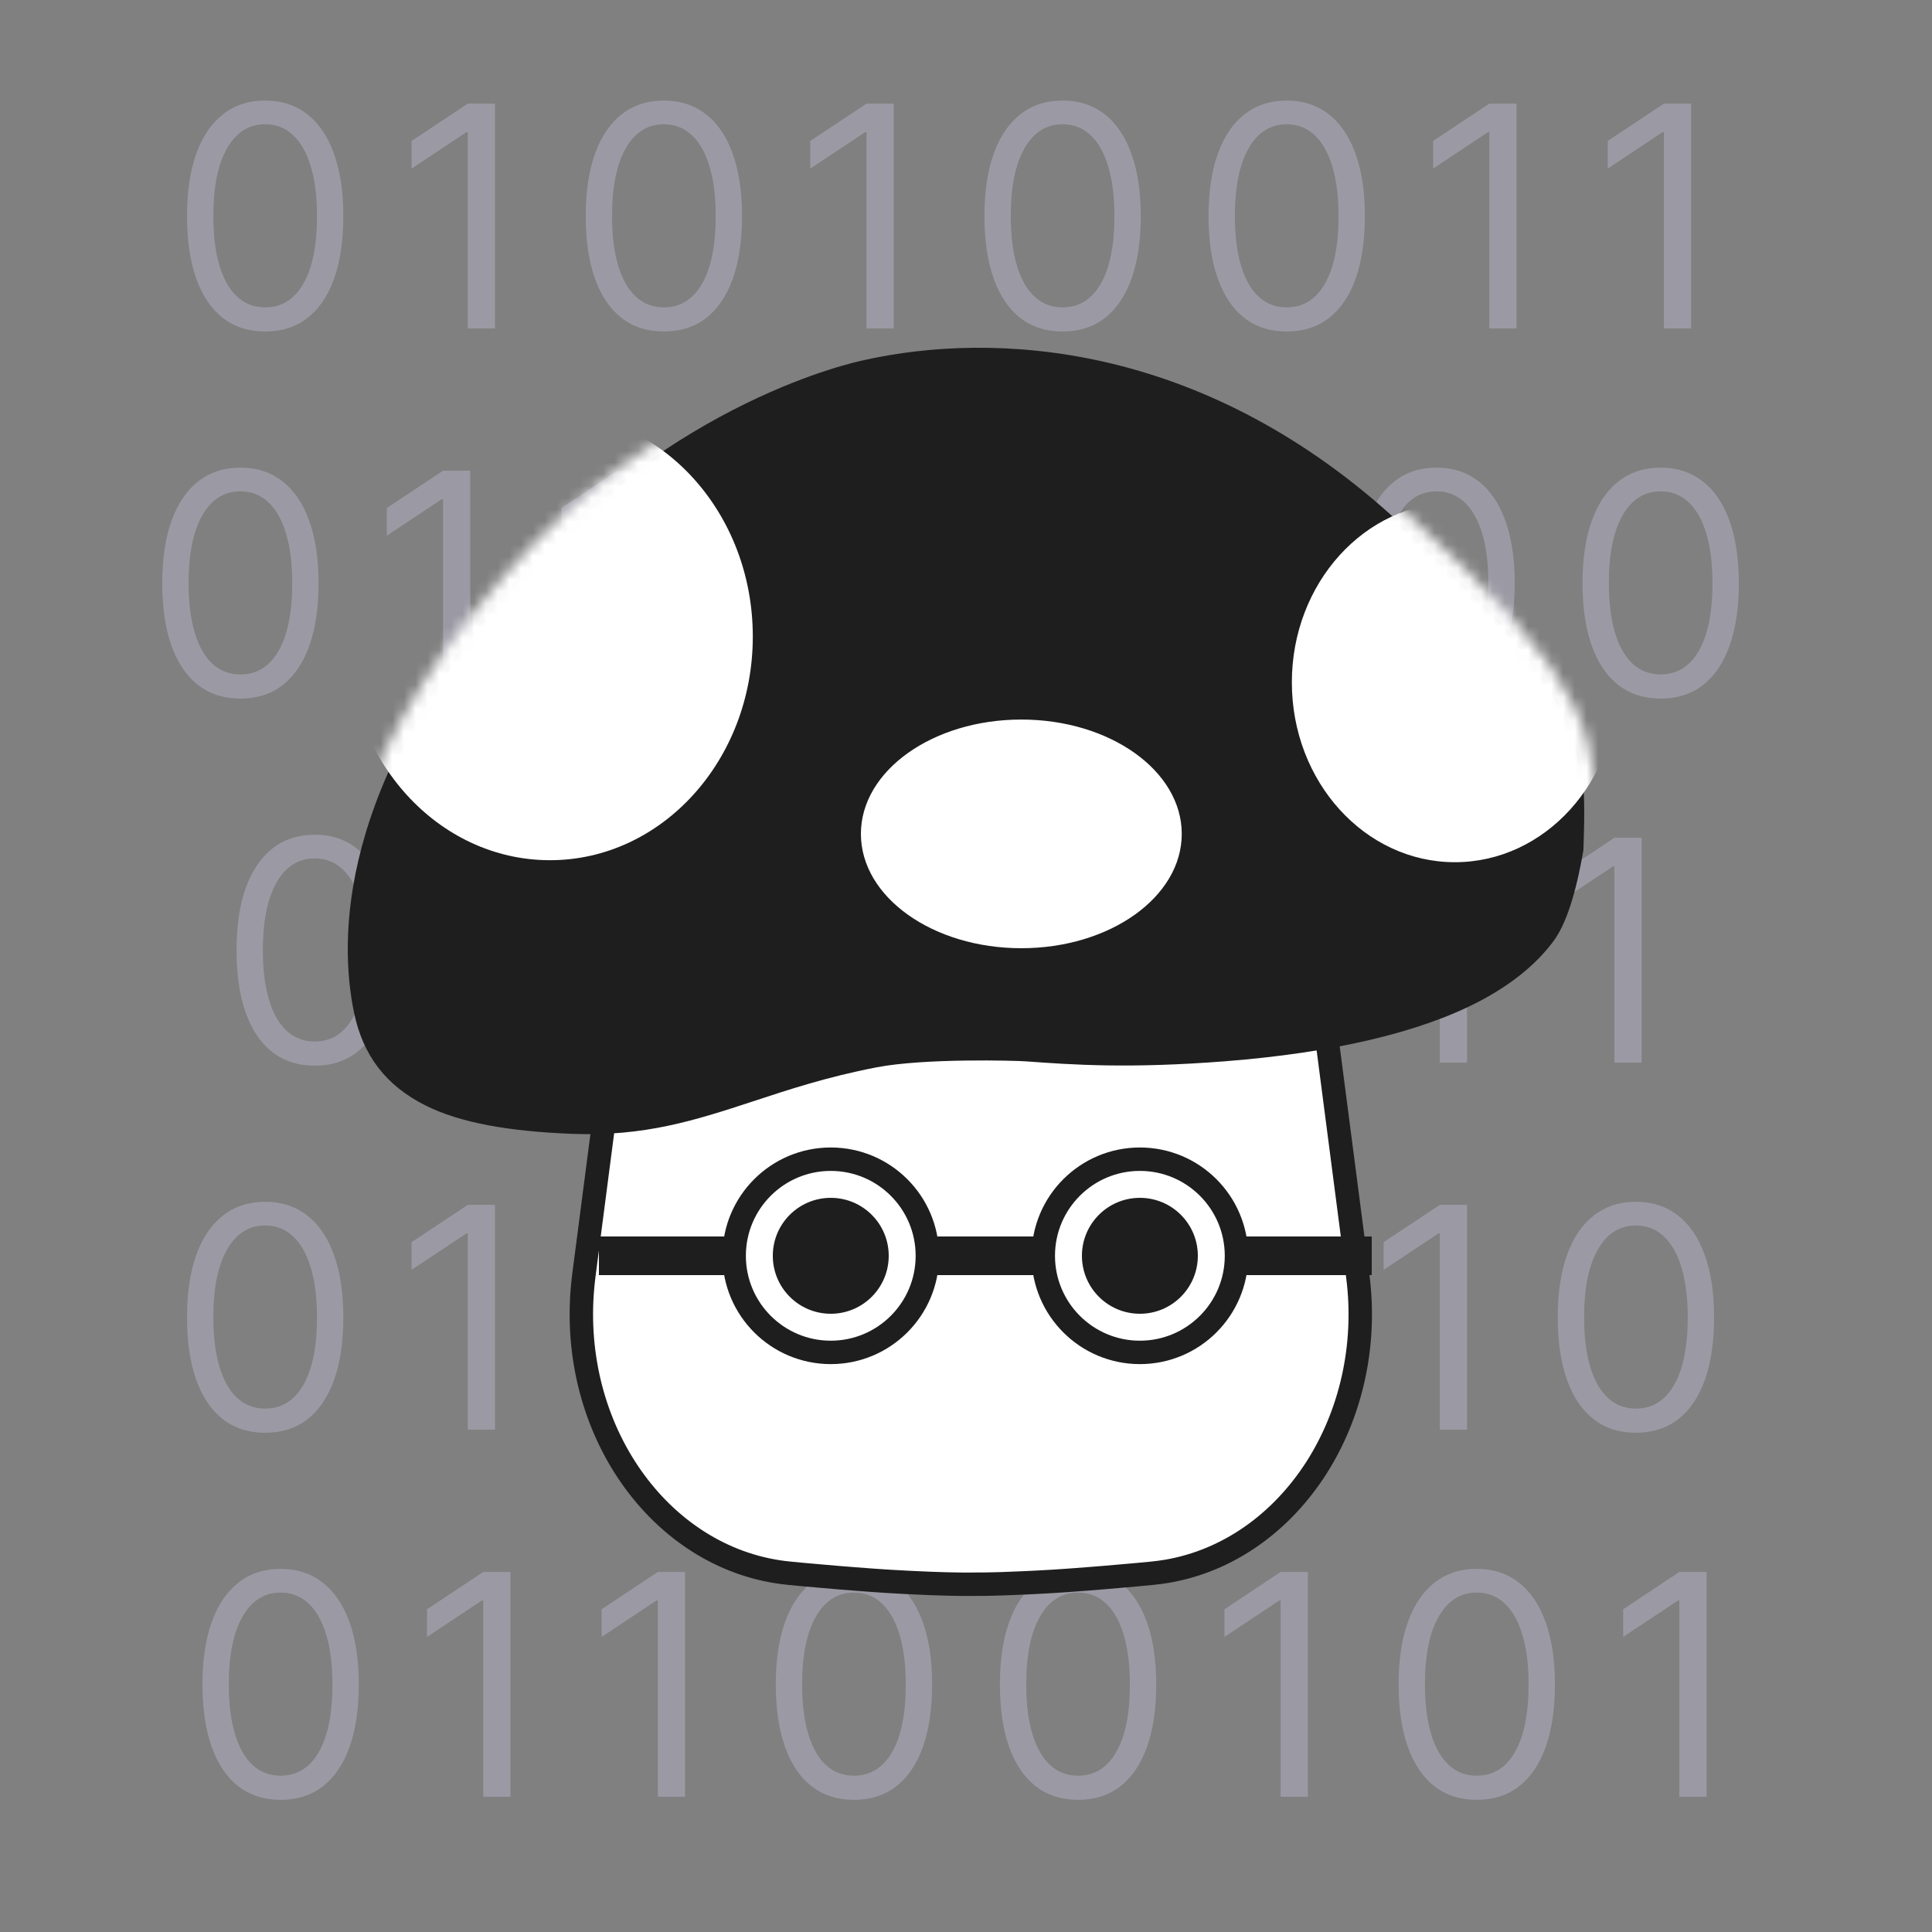 <svg width="165" height="165" viewBox="0 0 165 165" fill="none" xmlns="http://www.w3.org/2000/svg">
    <rect x="0" y="0" width="165" height="165" fill="#808080" stroke="none"/>
    <g clip-path="url(#clip0_3362_8984)">
        <path opacity="0.5" d="M22.646 28.312C21.234 28.312 20.031 27.928 19.037 27.159C18.043 26.384 17.284 25.262 16.759 23.794C16.234 22.319 15.972 20.538 15.972 18.45C15.972 16.375 16.234 14.603 16.759 13.134C17.29 11.659 18.053 10.534 19.047 9.759C20.046 8.978 21.247 8.588 22.646 8.588C24.047 8.588 25.243 8.978 26.237 9.759C27.237 10.534 28 11.659 28.525 13.134C29.056 14.603 29.322 16.375 29.322 18.45C29.322 20.538 29.059 22.319 28.534 23.794C28.009 25.262 27.25 26.384 26.256 27.159C25.262 27.928 24.059 28.312 22.646 28.312ZM22.646 26.25C24.047 26.25 25.134 25.575 25.909 24.225C26.684 22.875 27.072 20.95 27.072 18.45C27.072 16.787 26.893 15.372 26.537 14.203C26.187 13.034 25.681 12.144 25.018 11.531C24.362 10.919 23.572 10.613 22.646 10.613C21.259 10.613 20.175 11.297 19.393 12.666C18.612 14.028 18.221 15.956 18.221 18.45C18.221 20.113 18.396 21.525 18.747 22.688C19.096 23.85 19.6 24.734 20.256 25.341C20.918 25.947 21.715 26.25 22.646 26.25ZM42.274 8.85V28.05H39.949V11.287H39.837L35.149 14.4V12.037L39.949 8.85H42.274ZM56.698 28.312C55.286 28.312 54.083 27.928 53.089 27.159C52.095 26.384 51.336 25.262 50.811 23.794C50.286 22.319 50.023 20.538 50.023 18.45C50.023 16.375 50.286 14.603 50.811 13.134C51.342 11.659 52.105 10.534 53.098 9.759C54.098 8.978 55.298 8.588 56.698 8.588C58.098 8.588 59.295 8.978 60.289 9.759C61.289 10.534 62.051 11.659 62.577 13.134C63.108 14.603 63.373 16.375 63.373 18.45C63.373 20.538 63.111 22.319 62.586 23.794C62.061 25.262 61.301 26.384 60.308 27.159C59.314 27.928 58.111 28.312 56.698 28.312ZM56.698 26.25C58.098 26.25 59.186 25.575 59.961 24.225C60.736 22.875 61.123 20.95 61.123 18.45C61.123 16.787 60.945 15.372 60.589 14.203C60.239 13.034 59.733 12.144 59.07 11.531C58.414 10.919 57.623 10.613 56.698 10.613C55.311 10.613 54.227 11.297 53.445 12.666C52.664 14.028 52.273 15.956 52.273 18.45C52.273 20.113 52.448 21.525 52.798 22.688C53.148 23.85 53.651 24.734 54.308 25.341C54.97 25.947 55.767 26.25 56.698 26.25ZM76.326 8.85V28.05H74.001V11.287H73.888L69.201 14.4V12.037L74.001 8.85H76.326ZM90.75 28.312C89.338 28.312 88.135 27.928 87.141 27.159C86.147 26.384 85.388 25.262 84.863 23.794C84.338 22.319 84.075 20.538 84.075 18.45C84.075 16.375 84.338 14.603 84.863 13.134C85.394 11.659 86.156 10.534 87.15 9.759C88.15 8.978 89.35 8.588 90.75 8.588C92.15 8.588 93.347 8.978 94.341 9.759C95.341 10.534 96.103 11.659 96.628 13.134C97.16 14.603 97.425 16.375 97.425 18.45C97.425 20.538 97.163 22.319 96.638 23.794C96.113 25.262 95.353 26.384 94.36 27.159C93.366 27.928 92.163 28.312 90.75 28.312ZM90.75 26.25C92.15 26.25 93.238 25.575 94.013 24.225C94.788 22.875 95.175 20.95 95.175 18.45C95.175 16.787 94.997 15.372 94.641 14.203C94.291 13.034 93.785 12.144 93.122 11.531C92.466 10.919 91.675 10.613 90.75 10.613C89.363 10.613 88.278 11.297 87.497 12.666C86.716 14.028 86.325 15.956 86.325 18.45C86.325 20.113 86.5 21.525 86.85 22.688C87.2 23.85 87.703 24.734 88.36 25.341C89.022 25.947 89.819 26.25 90.75 26.25ZM109.89 28.312C108.478 28.312 107.275 27.928 106.281 27.159C105.287 26.384 104.528 25.262 104.003 23.794C103.478 22.319 103.215 20.538 103.215 18.45C103.215 16.375 103.478 14.603 104.003 13.134C104.534 11.659 105.296 10.534 106.29 9.759C107.29 8.978 108.49 8.588 109.89 8.588C111.29 8.588 112.487 8.978 113.481 9.759C114.481 10.534 115.243 11.659 115.768 13.134C116.3 14.603 116.565 16.375 116.565 18.45C116.565 20.538 116.303 22.319 115.778 23.794C115.253 25.262 114.493 26.384 113.5 27.159C112.506 27.928 111.303 28.312 109.89 28.312ZM109.89 26.25C111.29 26.25 112.378 25.575 113.153 24.225C113.928 22.875 114.315 20.95 114.315 18.45C114.315 16.787 114.137 15.372 113.781 14.203C113.431 13.034 112.925 12.144 112.262 11.531C111.606 10.919 110.815 10.613 109.89 10.613C108.503 10.613 107.418 11.297 106.637 12.666C105.856 14.028 105.465 15.956 105.465 18.45C105.465 20.113 105.64 21.525 105.99 22.688C106.34 23.85 106.843 24.734 107.5 25.341C108.162 25.947 108.959 26.25 109.89 26.25ZM129.518 8.85V28.05H127.193V11.287H127.08L122.393 14.4V12.037L127.193 8.85H129.518ZM144.43 8.85V28.05H142.105V11.287H141.992L137.305 14.4V12.037L142.105 8.85H144.43ZM20.532 59.663C19.12 59.663 17.917 59.278 16.923 58.509C15.929 57.734 15.17 56.612 14.645 55.144C14.12 53.669 13.857 51.888 13.857 49.8C13.857 47.725 14.12 45.953 14.645 44.484C15.176 43.009 15.939 41.884 16.932 41.109C17.932 40.328 19.133 39.937 20.532 39.937C21.932 39.937 23.129 40.328 24.123 41.109C25.123 41.884 25.886 43.009 26.41 44.484C26.942 45.953 27.207 47.725 27.207 49.8C27.207 51.888 26.945 53.669 26.42 55.144C25.895 56.612 25.136 57.734 24.142 58.509C23.148 59.278 21.945 59.663 20.532 59.663ZM20.532 57.6C21.932 57.6 23.02 56.925 23.795 55.575C24.57 54.225 24.957 52.3 24.957 49.8C24.957 48.137 24.779 46.722 24.423 45.553C24.073 44.384 23.567 43.494 22.904 42.881C22.248 42.269 21.457 41.962 20.532 41.962C19.145 41.962 18.061 42.647 17.279 44.016C16.498 45.378 16.107 47.306 16.107 49.8C16.107 51.462 16.282 52.875 16.632 54.038C16.982 55.2 17.486 56.084 18.142 56.691C18.804 57.297 19.601 57.6 20.532 57.6ZM40.16 40.2V59.4H37.835V42.638H37.722L33.035 45.75V43.388L37.835 40.2H40.16ZM55.072 40.2V59.4H52.747V42.638H52.634L47.947 45.75V43.388L52.747 40.2H55.072ZM69.984 40.2V59.4H67.659V42.638H67.546L62.859 45.75V43.388L67.659 40.2H69.984ZM84.408 59.663C82.996 59.663 81.792 59.278 80.799 58.509C79.805 57.734 79.046 56.612 78.521 55.144C77.996 53.669 77.733 51.888 77.733 49.8C77.733 47.725 77.996 45.953 78.521 44.484C79.052 43.009 79.814 41.884 80.808 41.109C81.808 40.328 83.008 39.937 84.408 39.937C85.808 39.937 87.005 40.328 87.999 41.109C88.999 41.884 89.761 43.009 90.286 44.484C90.817 45.953 91.083 47.725 91.083 49.8C91.083 51.888 90.82 53.669 90.296 55.144C89.77 56.612 89.011 57.734 88.017 58.509C87.024 59.278 85.82 59.663 84.408 59.663ZM84.408 57.6C85.808 57.6 86.895 56.925 87.671 55.575C88.445 54.225 88.833 52.3 88.833 49.8C88.833 48.137 88.655 46.722 88.299 45.553C87.949 44.384 87.442 43.494 86.78 42.881C86.124 42.269 85.333 41.962 84.408 41.962C83.02 41.962 81.936 42.647 81.155 44.016C80.374 45.378 79.983 47.306 79.983 49.8C79.983 51.462 80.158 52.875 80.508 54.038C80.858 55.2 81.361 56.084 82.017 56.691C82.68 57.297 83.477 57.6 84.408 57.6ZM103.548 59.663C102.136 59.663 100.932 59.278 99.939 58.509C98.945 57.734 98.186 56.612 97.661 55.144C97.136 53.669 96.873 51.888 96.873 49.8C96.873 47.725 97.136 45.953 97.661 44.484C98.192 43.009 98.954 41.884 99.948 41.109C100.948 40.328 102.148 39.937 103.548 39.937C104.948 39.937 106.145 40.328 107.139 41.109C108.139 41.884 108.901 43.009 109.426 44.484C109.957 45.953 110.223 47.725 110.223 49.8C110.223 51.888 109.961 53.669 109.436 55.144C108.91 56.612 108.151 57.734 107.157 58.509C106.164 59.278 104.961 59.663 103.548 59.663ZM103.548 57.6C104.948 57.6 106.036 56.925 106.811 55.575C107.586 54.225 107.973 52.3 107.973 49.8C107.973 48.137 107.795 46.722 107.439 45.553C107.089 44.384 106.582 43.494 105.92 42.881C105.264 42.269 104.473 41.962 103.548 41.962C102.16 41.962 101.076 42.647 100.295 44.016C99.514 45.378 99.123 47.306 99.123 49.8C99.123 51.462 99.298 52.875 99.648 54.038C99.998 55.2 100.501 56.084 101.157 56.691C101.82 57.297 102.617 57.6 103.548 57.6ZM122.688 59.663C121.276 59.663 120.072 59.278 119.079 58.509C118.085 57.734 117.325 56.612 116.801 55.144C116.276 53.669 116.013 51.888 116.013 49.8C116.013 47.725 116.276 45.953 116.801 44.484C117.332 43.009 118.094 41.884 119.088 41.109C120.088 40.328 121.288 39.937 122.688 39.937C124.088 39.937 125.285 40.328 126.279 41.109C127.279 41.884 128.041 43.009 128.566 44.484C129.097 45.953 129.363 47.725 129.363 49.8C129.363 51.888 129.101 53.669 128.576 55.144C128.05 56.612 127.291 57.734 126.297 58.509C125.304 59.278 124.101 59.663 122.688 59.663ZM122.688 57.6C124.088 57.6 125.176 56.925 125.951 55.575C126.726 54.225 127.113 52.3 127.113 49.8C127.113 48.137 126.935 46.722 126.579 45.553C126.229 44.384 125.722 43.494 125.06 42.881C124.404 42.269 123.613 41.962 122.688 41.962C121.3 41.962 120.216 42.647 119.435 44.016C118.654 45.378 118.263 47.306 118.263 49.8C118.263 51.462 118.438 52.875 118.788 54.038C119.138 55.2 119.641 56.084 120.297 56.691C120.96 57.297 121.757 57.6 122.688 57.6ZM141.828 59.663C140.416 59.663 139.212 59.278 138.219 58.509C137.225 57.734 136.465 56.612 135.941 55.144C135.416 53.669 135.153 51.888 135.153 49.8C135.153 47.725 135.416 45.953 135.941 44.484C136.472 43.009 137.234 41.884 138.228 41.109C139.228 40.328 140.428 39.937 141.828 39.937C143.228 39.937 144.425 40.328 145.419 41.109C146.419 41.884 147.181 43.009 147.706 44.484C148.237 45.953 148.503 47.725 148.503 49.8C148.503 51.888 148.241 53.669 147.715 55.144C147.19 56.612 146.431 57.734 145.437 58.509C144.444 59.278 143.241 59.663 141.828 59.663ZM141.828 57.6C143.228 57.6 144.316 56.925 145.091 55.575C145.866 54.225 146.253 52.3 146.253 49.8C146.253 48.137 146.075 46.722 145.719 45.553C145.369 44.384 144.862 43.494 144.2 42.881C143.544 42.269 142.753 41.962 141.828 41.962C140.44 41.962 139.356 42.647 138.575 44.016C137.794 45.378 137.403 47.306 137.403 49.8C137.403 51.462 137.578 52.875 137.928 54.038C138.278 55.2 138.781 56.084 139.437 56.691C140.1 57.297 140.897 57.6 141.828 57.6ZM26.875 91.013C25.462 91.013 24.259 90.628 23.265 89.859C22.271 89.084 21.512 87.963 20.987 86.494C20.462 85.019 20.2 83.238 20.2 81.15C20.2 79.075 20.462 77.303 20.987 75.834C21.518 74.359 22.281 73.234 23.275 72.459C24.274 71.678 25.475 71.287 26.875 71.287C28.275 71.287 29.472 71.678 30.465 72.459C31.465 73.234 32.228 74.359 32.753 75.834C33.284 77.303 33.55 79.075 33.55 81.15C33.55 83.238 33.287 85.019 32.762 86.494C32.237 87.963 31.478 89.084 30.484 89.859C29.49 90.628 28.287 91.013 26.875 91.013ZM26.875 88.95C28.275 88.95 29.362 88.275 30.137 86.925C30.912 85.575 31.3 83.65 31.3 81.15C31.3 79.487 31.122 78.072 30.765 76.903C30.415 75.734 29.909 74.844 29.247 74.231C28.59 73.619 27.8 73.312 26.875 73.312C25.487 73.312 24.403 73.997 23.622 75.366C22.84 76.728 22.45 78.656 22.45 81.15C22.45 82.812 22.625 84.225 22.975 85.388C23.325 86.55 23.828 87.434 24.484 88.041C25.146 88.647 25.943 88.95 26.875 88.95ZM46.502 71.55V90.75H44.177V73.987H44.065L39.377 77.1V74.738L44.177 71.55H46.502ZM61.414 71.55V90.75H59.089V73.987H58.977L54.289 77.1V74.738L59.089 71.55H61.414ZM75.838 91.013C74.426 91.013 73.223 90.628 72.229 89.859C71.235 89.084 70.476 87.963 69.951 86.494C69.426 85.019 69.163 83.238 69.163 81.15C69.163 79.075 69.426 77.303 69.951 75.834C70.482 74.359 71.245 73.234 72.238 72.459C73.238 71.678 74.438 71.287 75.838 71.287C77.238 71.287 78.435 71.678 79.429 72.459C80.429 73.234 81.192 74.359 81.716 75.834C82.248 77.303 82.513 79.075 82.513 81.15C82.513 83.238 82.251 85.019 81.726 86.494C81.201 87.963 80.442 89.084 79.448 89.859C78.454 90.628 77.251 91.013 75.838 91.013ZM75.838 88.95C77.238 88.95 78.326 88.275 79.101 86.925C79.876 85.575 80.263 83.65 80.263 81.15C80.263 79.487 80.085 78.072 79.729 76.903C79.379 75.734 78.873 74.844 78.21 74.231C77.554 73.619 76.763 73.312 75.838 73.312C74.451 73.312 73.367 73.997 72.585 75.366C71.804 76.728 71.413 78.656 71.413 81.15C71.413 82.812 71.588 84.225 71.938 85.388C72.288 86.55 72.791 87.434 73.448 88.041C74.11 88.647 74.907 88.95 75.838 88.95ZM95.466 71.55V90.75H93.141V73.987H93.028L88.341 77.1V74.738L93.141 71.55H95.466ZM110.378 71.55V90.75H108.053V73.987H107.94L103.253 77.1V74.738L108.053 71.55H110.378ZM125.29 71.55V90.75H122.965V73.987H122.852L118.165 77.1V74.738L122.965 71.55H125.29ZM140.201 71.55V90.75H137.877V73.987H137.764L133.077 77.1V74.738L137.877 71.55H140.201ZM22.646 122.363C21.234 122.363 20.031 121.978 19.037 121.209C18.043 120.434 17.284 119.313 16.759 117.844C16.234 116.369 15.972 114.588 15.972 112.5C15.972 110.425 16.234 108.653 16.759 107.184C17.29 105.709 18.053 104.584 19.047 103.809C20.046 103.028 21.247 102.637 22.646 102.637C24.047 102.637 25.243 103.028 26.237 103.809C27.237 104.584 28 105.709 28.525 107.184C29.056 108.653 29.322 110.425 29.322 112.5C29.322 114.588 29.059 116.369 28.534 117.844C28.009 119.313 27.25 120.434 26.256 121.209C25.262 121.978 24.059 122.363 22.646 122.363ZM22.646 120.3C24.047 120.3 25.134 119.625 25.909 118.275C26.684 116.925 27.072 115 27.072 112.5C27.072 110.837 26.893 109.422 26.537 108.253C26.187 107.084 25.681 106.194 25.018 105.581C24.362 104.969 23.572 104.662 22.646 104.662C21.259 104.662 20.175 105.347 19.393 106.716C18.612 108.078 18.221 110.006 18.221 112.5C18.221 114.163 18.396 115.575 18.747 116.738C19.096 117.9 19.6 118.784 20.256 119.391C20.918 119.997 21.715 120.3 22.646 120.3ZM42.274 102.9V122.1H39.949V105.338H39.837L35.149 108.45V106.088L39.949 102.9H42.274ZM57.186 102.9V122.1H54.861V105.338H54.748L50.061 108.45V106.088L54.861 102.9H57.186ZM72.098 102.9V122.1H69.773V105.338H69.66L64.973 108.45V106.088L69.773 102.9H72.098ZM86.522 122.363C85.11 122.363 83.906 121.978 82.913 121.209C81.919 120.434 81.16 119.313 80.635 117.844C80.11 116.369 79.847 114.588 79.847 112.5C79.847 110.425 80.11 108.653 80.635 107.184C81.166 105.709 81.928 104.584 82.922 103.809C83.922 103.028 85.122 102.637 86.522 102.637C87.922 102.637 89.119 103.028 90.113 103.809C91.113 104.584 91.875 105.709 92.4 107.184C92.931 108.653 93.197 110.425 93.197 112.5C93.197 114.588 92.935 116.369 92.41 117.844C91.885 119.313 91.125 120.434 90.132 121.209C89.138 121.978 87.935 122.363 86.522 122.363ZM86.522 120.3C87.922 120.3 89.01 119.625 89.785 118.275C90.56 116.925 90.947 115 90.947 112.5C90.947 110.837 90.769 109.422 90.413 108.253C90.063 107.084 89.556 106.194 88.894 105.581C88.238 104.969 87.447 104.662 86.522 104.662C85.135 104.662 84.05 105.347 83.269 106.716C82.488 108.078 82.097 110.006 82.097 112.5C82.097 114.163 82.272 115.575 82.622 116.738C82.972 117.9 83.475 118.784 84.131 119.391C84.794 119.997 85.591 120.3 86.522 120.3ZM105.662 122.363C104.25 122.363 103.047 121.978 102.053 121.209C101.059 120.434 100.3 119.313 99.775 117.844C99.25 116.369 98.987 114.588 98.987 112.5C98.987 110.425 99.25 108.653 99.775 107.184C100.306 105.709 101.068 104.584 102.062 103.809C103.062 103.028 104.262 102.637 105.662 102.637C107.062 102.637 108.259 103.028 109.253 103.809C110.253 104.584 111.015 105.709 111.54 107.184C112.072 108.653 112.337 110.425 112.337 112.5C112.337 114.588 112.075 116.369 111.55 117.844C111.025 119.313 110.265 120.434 109.271 121.209C108.278 121.978 107.075 122.363 105.662 122.363ZM105.662 120.3C107.062 120.3 108.15 119.625 108.925 118.275C109.7 116.925 110.087 115 110.087 112.5C110.087 110.837 109.909 109.422 109.553 108.253C109.203 107.084 108.696 106.194 108.034 105.581C107.378 104.969 106.587 104.662 105.662 104.662C104.275 104.662 103.19 105.347 102.409 106.716C101.628 108.078 101.237 110.006 101.237 112.5C101.237 114.163 101.412 115.575 101.762 116.738C102.112 117.9 102.615 118.784 103.271 119.391C103.934 119.997 104.731 120.3 105.662 120.3ZM125.29 102.9V122.1H122.965V105.338H122.852L118.165 108.45V106.088L122.965 102.9H125.29ZM139.714 122.363C138.301 122.363 137.098 121.978 136.105 121.209C135.111 120.434 134.351 119.313 133.826 117.844C133.301 116.369 133.039 114.588 133.039 112.5C133.039 110.425 133.301 108.653 133.826 107.184C134.358 105.709 135.12 104.584 136.114 103.809C137.114 103.028 138.314 102.637 139.714 102.637C141.114 102.637 142.311 103.028 143.305 103.809C144.305 104.584 145.067 105.709 145.592 107.184C146.123 108.653 146.389 110.425 146.389 112.5C146.389 114.588 146.127 116.369 145.602 117.844C145.077 119.313 144.317 120.434 143.323 121.209C142.33 121.978 141.127 122.363 139.714 122.363ZM139.714 120.3C141.114 120.3 142.202 119.625 142.977 118.275C143.752 116.925 144.139 115 144.139 112.5C144.139 110.837 143.961 109.422 143.605 108.253C143.255 107.084 142.748 106.194 142.086 105.581C141.43 104.969 140.639 104.662 139.714 104.662C138.327 104.662 137.242 105.347 136.461 106.716C135.68 108.078 135.289 110.006 135.289 112.5C135.289 114.163 135.464 115.575 135.814 116.738C136.164 117.9 136.667 118.784 137.323 119.391C137.986 119.997 138.783 120.3 139.714 120.3ZM23.966 153.713C22.554 153.713 21.351 153.328 20.357 152.559C19.363 151.784 18.604 150.663 18.079 149.194C17.554 147.719 17.291 145.938 17.291 143.85C17.291 141.775 17.554 140.003 18.079 138.534C18.61 137.059 19.373 135.934 20.366 135.159C21.366 134.378 22.567 133.987 23.966 133.987C25.366 133.987 26.563 134.378 27.557 135.159C28.557 135.934 29.32 137.059 29.845 138.534C30.376 140.003 30.642 141.775 30.642 143.85C30.642 145.938 30.379 147.719 29.854 149.194C29.329 150.663 28.57 151.784 27.576 152.559C26.582 153.328 25.379 153.713 23.966 153.713ZM23.966 151.65C25.366 151.65 26.454 150.975 27.229 149.625C28.004 148.275 28.392 146.35 28.392 143.85C28.392 142.187 28.213 140.772 27.857 139.603C27.507 138.434 27.001 137.544 26.338 136.931C25.682 136.319 24.892 136.012 23.966 136.012C22.579 136.012 21.495 136.697 20.713 138.066C19.932 139.428 19.541 141.356 19.541 143.85C19.541 145.513 19.716 146.925 20.067 148.088C20.416 149.25 20.92 150.134 21.576 150.741C22.238 151.347 23.035 151.65 23.966 151.65ZM43.594 134.25V153.45H41.269V136.688H41.157L36.469 139.8V137.438L41.269 134.25H43.594ZM58.506 134.25V153.45H56.181V136.688H56.068L51.381 139.8V137.438L56.181 134.25H58.506ZM72.93 153.713C71.518 153.713 70.315 153.328 69.321 152.559C68.327 151.784 67.568 150.663 67.043 149.194C66.518 147.719 66.255 145.938 66.255 143.85C66.255 141.775 66.518 140.003 67.043 138.534C67.574 137.059 68.337 135.934 69.33 135.159C70.33 134.378 71.53 133.987 72.93 133.987C74.33 133.987 75.527 134.378 76.521 135.159C77.521 135.934 78.283 137.059 78.808 138.534C79.34 140.003 79.605 141.775 79.605 143.85C79.605 145.938 79.343 147.719 78.818 149.194C78.293 150.663 77.533 151.784 76.54 152.559C75.546 153.328 74.343 153.713 72.93 153.713ZM72.93 151.65C74.33 151.65 75.418 150.975 76.193 149.625C76.968 148.275 77.355 146.35 77.355 143.85C77.355 142.187 77.177 140.772 76.821 139.603C76.471 138.434 75.965 137.544 75.302 136.931C74.646 136.319 73.855 136.012 72.93 136.012C71.543 136.012 70.458 136.697 69.677 138.066C68.896 139.428 68.505 141.356 68.505 143.85C68.505 145.513 68.68 146.925 69.03 148.088C69.38 149.25 69.883 150.134 70.54 150.741C71.202 151.347 71.999 151.65 72.93 151.65ZM92.07 153.713C90.658 153.713 89.455 153.328 88.461 152.559C87.467 151.784 86.708 150.663 86.183 149.194C85.658 147.719 85.395 145.938 85.395 143.85C85.395 141.775 85.658 140.003 86.183 138.534C86.714 137.059 87.477 135.934 88.47 135.159C89.47 134.378 90.67 133.987 92.07 133.987C93.47 133.987 94.667 134.378 95.661 135.159C96.661 135.934 97.423 137.059 97.948 138.534C98.48 140.003 98.745 141.775 98.745 143.85C98.745 145.938 98.483 147.719 97.958 149.194C97.433 150.663 96.673 151.784 95.68 152.559C94.686 153.328 93.483 153.713 92.07 153.713ZM92.07 151.65C93.47 151.65 94.558 150.975 95.333 149.625C96.108 148.275 96.495 146.35 96.495 143.85C96.495 142.187 96.317 140.772 95.961 139.603C95.611 138.434 95.105 137.544 94.442 136.931C93.786 136.319 92.995 136.012 92.07 136.012C90.683 136.012 89.598 136.697 88.817 138.066C88.036 139.428 87.645 141.356 87.645 143.85C87.645 145.513 87.82 146.925 88.17 148.088C88.52 149.25 89.023 150.134 89.68 150.741C90.342 151.347 91.139 151.65 92.07 151.65ZM111.698 134.25V153.45H109.373V136.688H109.26L104.573 139.8V137.438L109.373 134.25H111.698ZM126.122 153.713C124.71 153.713 123.507 153.328 122.513 152.559C121.519 151.784 120.76 150.663 120.235 149.194C119.71 147.719 119.447 145.938 119.447 143.85C119.447 141.775 119.71 140.003 120.235 138.534C120.766 137.059 121.528 135.934 122.522 135.159C123.522 134.378 124.722 133.987 126.122 133.987C127.522 133.987 128.719 134.378 129.713 135.159C130.713 135.934 131.475 137.059 132 138.534C132.532 140.003 132.797 141.775 132.797 143.85C132.797 145.938 132.535 147.719 132.01 149.194C131.485 150.663 130.725 151.784 129.731 152.559C128.738 153.328 127.535 153.713 126.122 153.713ZM126.122 151.65C127.522 151.65 128.61 150.975 129.385 149.625C130.16 148.275 130.547 146.35 130.547 143.85C130.547 142.187 130.369 140.772 130.013 139.603C129.663 138.434 129.156 137.544 128.494 136.931C127.838 136.319 127.047 136.012 126.122 136.012C124.735 136.012 123.65 136.697 122.869 138.066C122.088 139.428 121.697 141.356 121.697 143.85C121.697 145.513 121.872 146.925 122.222 148.088C122.572 149.25 123.075 150.134 123.731 150.741C124.394 151.347 125.191 151.65 126.122 151.65ZM145.75 134.25V153.45H143.425V136.688H143.312L138.625 139.8V137.438L143.425 134.25H145.75Z" fill="#B6B5C8"/>
        <path d="M90.845 64.234C96.393 64.234 101.527 66.568 105.48 70.479C109.408 74.369 112.166 79.829 112.985 86.109L115.956 108.959C116.744 115.008 115.318 120.854 112.391 125.41C109.439 129.994 104.967 133.281 99.67 134.193C99.245 134.263 98.826 134.319 98.394 134.361L97.224 134.473L95.711 134.606L94.254 134.732L92.853 134.844L91.839 134.921L91.176 134.97L90.532 135.013L89.9 135.055L89.281 135.09L88.381 135.139L87.505 135.181L86.661 135.216L85.585 135.258L84.81 135.279L84.072 135.293H83.59L82.902 135.3H82.214L81.732 135.293L80.994 135.279L80.481 135.265L79.424 135.23L78.311 135.181L77.436 135.139L76.535 135.09L75.916 135.055L75.284 135.013L74.64 134.97L73.977 134.921L72.964 134.844L71.563 134.732L70.106 134.606L68.592 134.473L67.422 134.361C62.087 133.849 57.428 130.912 54.219 126.553C51.03 122.228 49.279 116.501 49.716 110.403C49.754 109.92 49.797 109.436 49.86 108.952L52.831 86.102C53.65 79.822 56.408 74.362 60.336 70.472C64.289 66.561 68.153 64.9 73.7 64.9L90.87 64.227L90.845 64.234Z" fill="white" stroke="#1E1E1E" stroke-width="2"/>
        <path d="M73.799 30.753C84.844 28.296 102.425 29.164 118.952 44.122C135.769 59.339 135.503 63.601 135.232 72.581C134.588 76.361 133.729 78.965 132.662 80.393C131.197 82.36 129.068 84.088 126.328 85.523C121.194 88.211 113.742 89.919 104.674 90.633C96.432 91.277 91.608 90.934 87.56 90.64C86.764 90.584 78.997 90.353 74.841 91.158C70.635 91.97 67.364 93.055 64.365 94.042C59.338 95.694 55.037 97.073 48.855 96.834C43.424 96.624 39.275 95.882 36.345 94.413C32.985 92.733 31.002 90.164 30.238 86.489C28.962 80.351 28.748 66.975 43.904 49.714C57.582 34.148 73.041 30.921 73.799 30.753Z" fill="#1E1E1E"/>
        <mask id="mask0_3362_8984" style="mask-type:luminance" maskUnits="userSpaceOnUse" x="28" y="28" width="109" height="70">
            <path d="M73.799 30.753C84.844 28.296 102.425 29.164 118.952 44.122C135.769 59.339 135.504 63.601 135.232 72.581C134.588 76.361 133.729 78.965 132.662 80.393C131.197 82.36 129.068 84.088 126.328 85.523C121.194 88.211 113.742 89.919 104.674 90.633C96.432 91.277 91.608 90.934 87.56 90.64C86.764 90.584 78.997 90.353 74.841 91.158C70.635 91.97 67.364 93.055 64.365 94.042C59.338 95.694 55.037 97.073 48.855 96.834C43.424 96.624 39.275 95.882 36.345 94.413C32.985 92.733 31.002 90.164 30.238 86.489C28.962 80.351 28.748 66.975 43.904 49.714C57.582 34.148 73.041 30.921 73.799 30.753Z" fill="white" stroke="#1E1E1E" stroke-width="2"/>
        </mask>
        <g mask="url(#mask0_3362_8984)">
            <path fill-rule="evenodd" clip-rule="evenodd" d="M87.225 61.452C94.792 61.452 100.926 65.824 100.926 71.216C100.926 76.609 94.792 80.981 87.225 80.981C79.658 80.981 73.524 76.609 73.524 71.216C73.524 65.824 79.658 61.452 87.225 61.452ZM124.254 42.921C131.944 42.921 138.179 49.796 138.179 58.278C138.179 66.76 131.944 73.636 124.254 73.636C116.564 73.636 110.329 66.76 110.329 58.278C110.329 49.796 116.564 42.921 124.254 42.921ZM46.97 35.256C56.536 35.256 64.292 43.809 64.292 54.36C64.292 64.911 56.536 73.465 46.97 73.465C37.403 73.465 29.648 64.911 29.648 54.36C29.648 43.809 37.403 35.256 46.97 35.256Z" fill="white"/>
        </g>
        <path d="M70.95 115.5C75.507 115.5 79.2 111.806 79.2 107.25C79.2 102.694 75.507 99 70.95 99C66.394 99 62.7 102.694 62.7 107.25C62.7 111.806 66.394 115.5 70.95 115.5Z" stroke="#1E1E1E" stroke-width="2"/>
        <path d="M70.95 112.2C73.684 112.2 75.9 109.984 75.9 107.25C75.9 104.516 73.684 102.3 70.95 102.3C68.216 102.3 66 104.516 66 107.25C66 109.984 68.216 112.2 70.95 112.2Z" fill="#1E1E1E"/>
        <path d="M97.35 112.2C100.084 112.2 102.3 109.984 102.3 107.25C102.3 104.516 100.084 102.3 97.35 102.3C94.616 102.3 92.4 104.516 92.4 107.25C92.4 109.984 94.616 112.2 97.35 112.2Z" fill="#1E1E1E"/>
        <path d="M97.35 115.5C101.906 115.5 105.6 111.806 105.6 107.25C105.6 102.694 101.906 99 97.35 99C92.794 99 89.1 102.694 89.1 107.25C89.1 111.806 92.794 115.5 97.35 115.5Z" stroke="#1E1E1E" stroke-width="2"/>
        <path d="M88.275 105.6H80.025V108.9H88.275V105.6Z" fill="#1E1E1E"/>
        <path d="M62.7 105.6H51.15V108.9H62.7V105.6Z" fill="#1E1E1E"/>
        <path d="M117.15 105.6H105.6V108.9H117.15V105.6Z" fill="#1E1E1E"/>
    </g>
    <defs>
        <clipPath id="clip0_3362_8984">
            <rect width="165" height="165" fill="white"/>
        </clipPath>
    </defs>
</svg>
